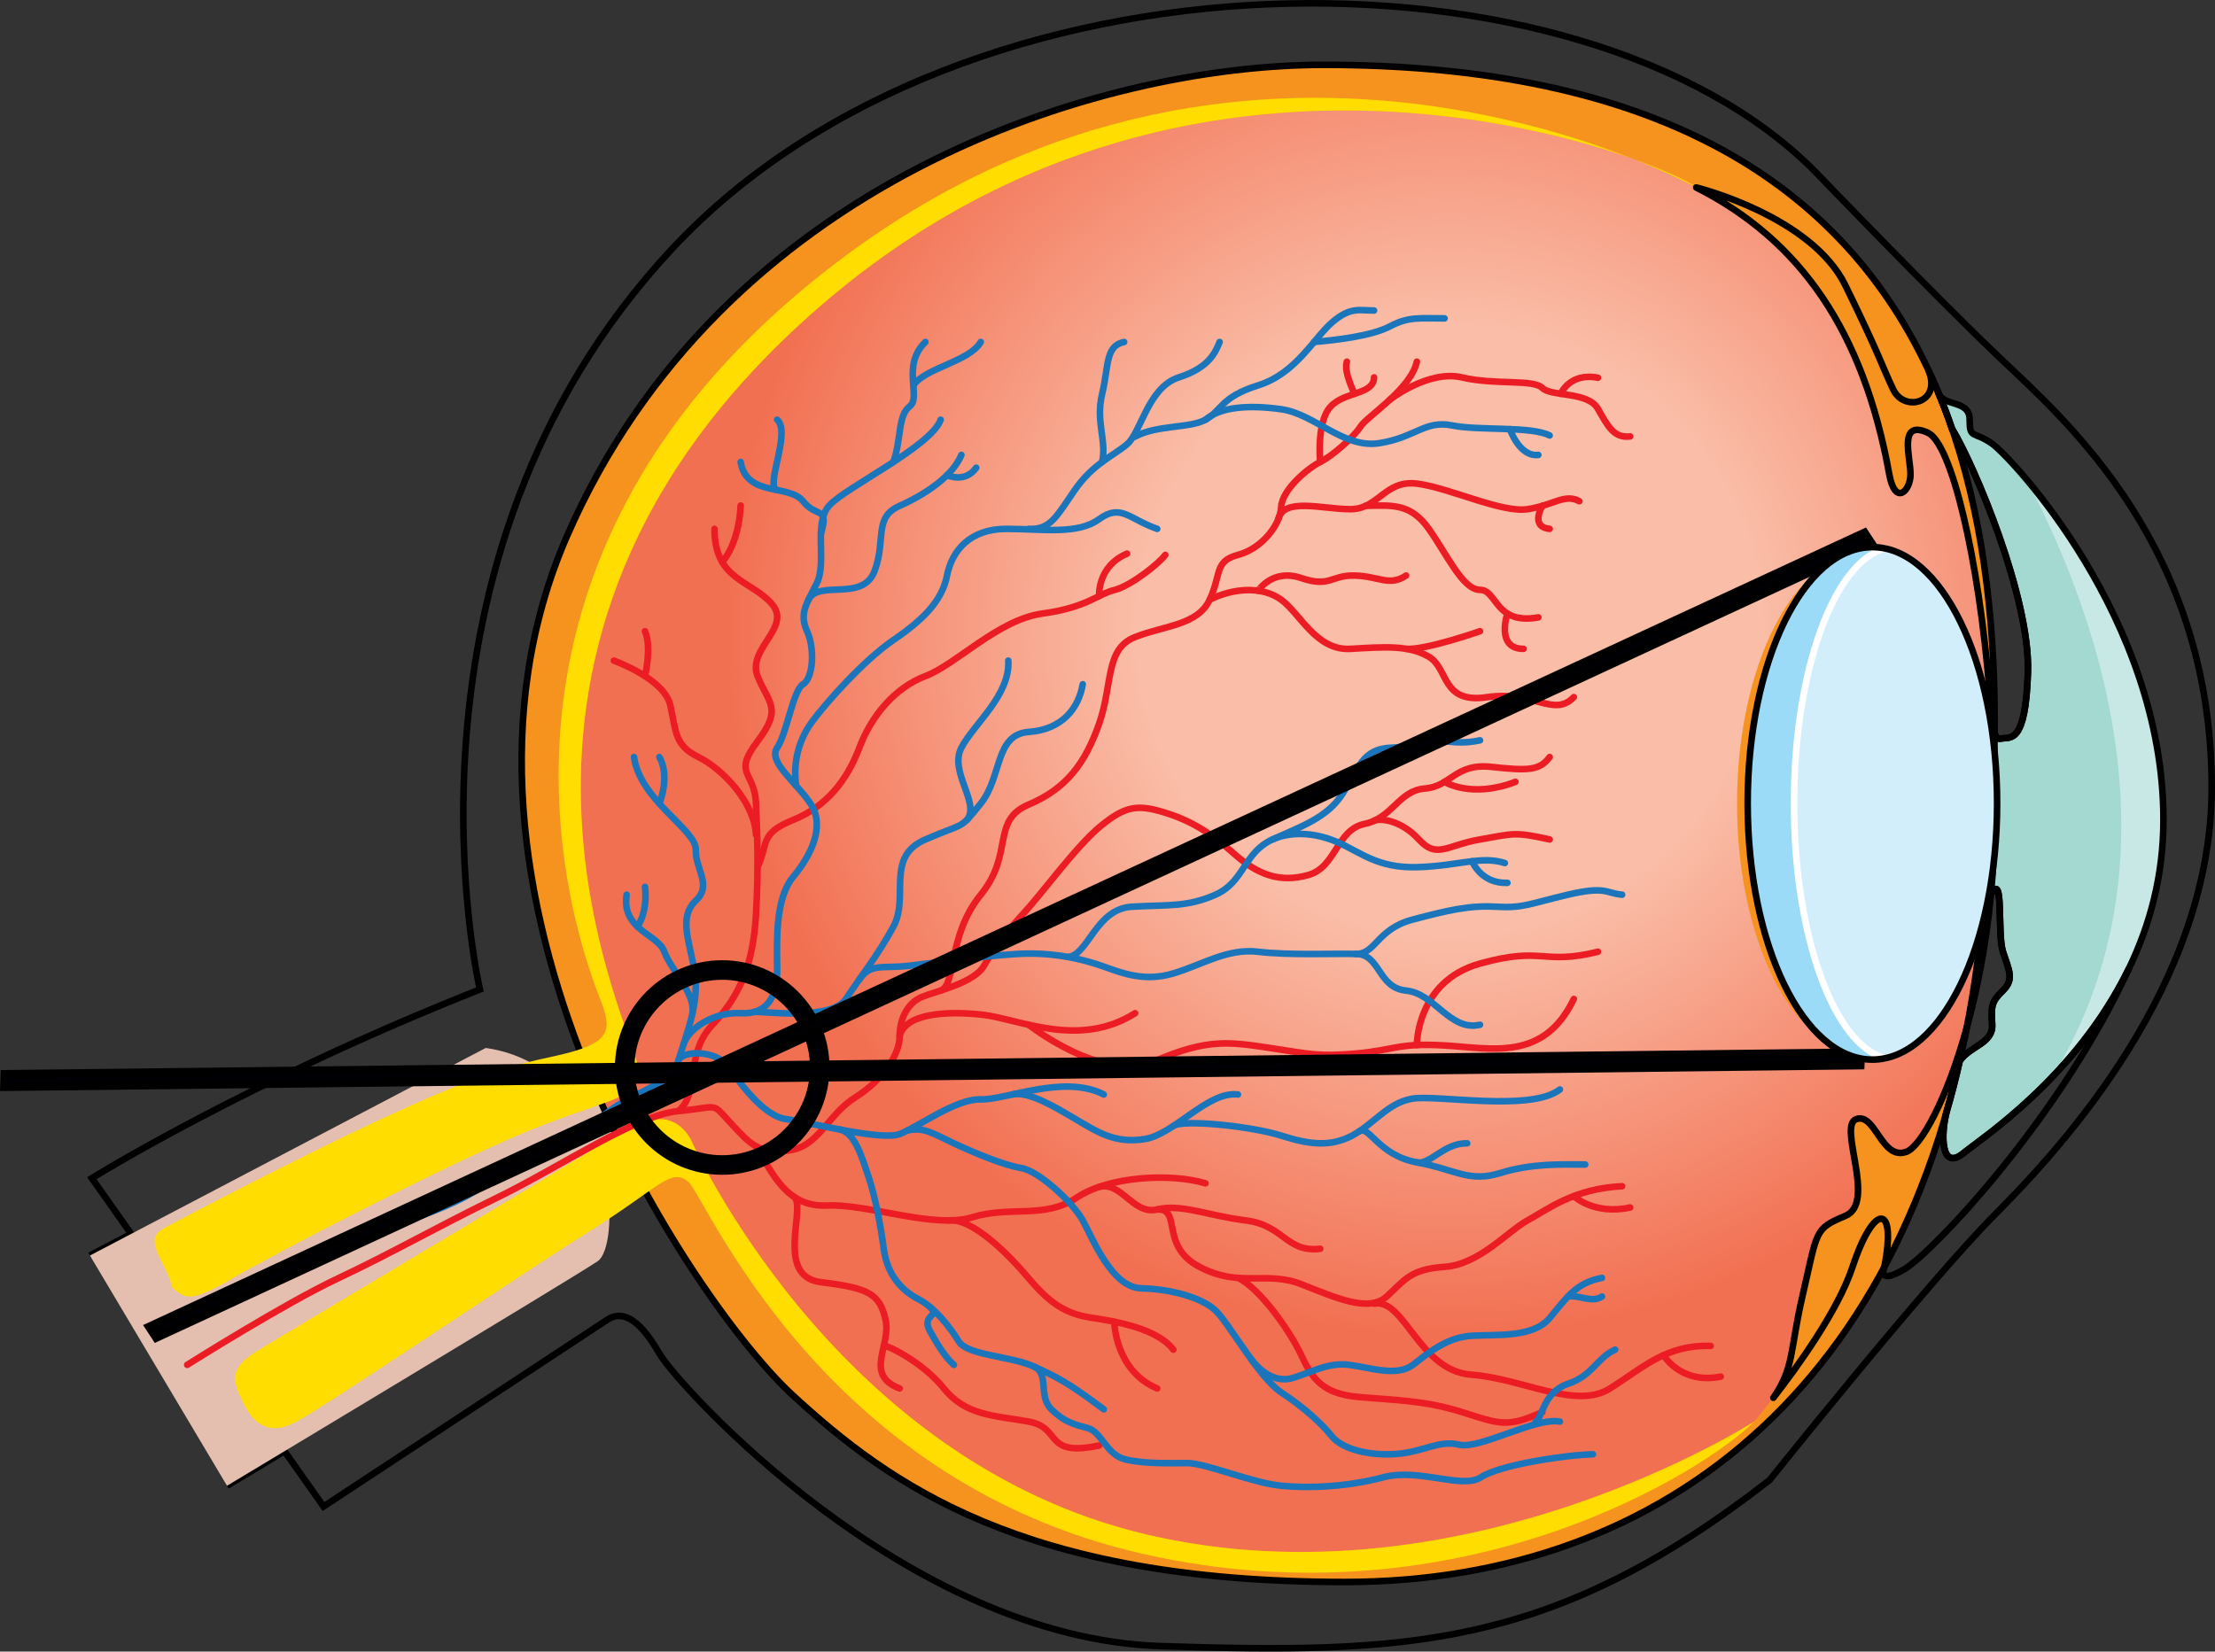 <?xml version="1.0" encoding="utf-8"?>
<!-- Generator: Adobe Illustrator 16.0.0, SVG Export Plug-In . SVG Version: 6.00 Build 0)  -->
<!DOCTYPE svg PUBLIC "-//W3C//DTD SVG 1.1//EN" "http://www.w3.org/Graphics/SVG/1.1/DTD/svg11.dtd">
<svg version="1.1" id="Layer_1" xmlns="http://www.w3.org/2000/svg" xmlns:xlink="http://www.w3.org/1999/xlink" x="0px" y="0px"
	 width="288.96px" height="215.508px" viewBox="0 0 288.96 215.508" enable-background="new 0 0 288.96 215.508"
	 xml:space="preserve">
<rect x="0" y="0" width="288.96" height="215.508" fill="#333333" stroke="none"/>
<g>
	<g>
		<g>
			<path fill="none" stroke="#000000" stroke-width="0.86" stroke-miterlimit="10" d="M29.613,193.872
				c0,0,2.999-1.803,7.502-4.511l5.09,7.218c0,0,34.759-22.898,37.025-24.376s4.533,0.492,6.8,4.432
				c2.267,3.94,32.004,37.127,65.485,38.166c31.734,0.985,50.877,0.492,79.338-21.668c0,0,20.653-25.854,29.467-34.719
				c8.816-8.864,28.21-30.039,28.21-55.647c0-31.271-18.89-47.769-27.454-55.895c-8.563-8.125-24.179-24.376-24.179-24.376
				C206.674-8.282,126.078-8.529,87.792,32.346c-38.282,40.873-25.187,96.768-25.187,96.768
				c-30.475,12.064-50.624,24.623-50.624,24.623l5.13,7.271l-5.381,2.823"/>
			<path fill="#E4BFB0" d="M81.75,151.52c0,0-3.777-9.11-5.29-12.558l-4.219,1.815c-2.288-2.02-5.205-3.504-8.877-4.032
				l-51.631,27.086l17.882,30.041c0,0,45.084-27.086,48.359-29.303c1.431-0.967,2.091-5.935,0.953-11.425L81.75,151.52z"/>
			<path fill="#F6921E" d="M172.672,8.46c-29.469,0-78.582,15.265-98.731,61.557c-20.149,46.292,16.875,100.462,29.47,112.036
				c12.592,11.573,29.969,24.376,72.031,24.376c42.063,0,75.561-26.592,82.612-81.501C265.108,70.017,259.313,8.46,172.672,8.46z"/>
			
				<radialGradient id="SVGID_1_" cx="275.763" cy="82.273" r="92.104" gradientTransform="matrix(1.023 0 0 1 -93.058 0)" gradientUnits="userSpaceOnUse">
				<stop  offset="0.432" style="stop-color:#FABDA7"/>
				<stop  offset="1" style="stop-color:#F27052"/>
			</radialGradient>
			<path fill="url(#SVGID_1_)" d="M260.118,100.272c-0.054,1.809-0.138,3.62-0.242,5.436c0.016-0.288,0.016-0.575,0.016-0.863
				c0-16.88-6.543-30.767-14.93-32.444h-0.007c-0.562-0.111-1.127-0.17-1.701-0.17c-9.197,0-16.647,14.605-16.647,32.614
				c0,18.008,7.45,32.612,16.647,32.612c0.574,0,1.14-0.059,1.701-0.169c6.927-1.382,12.602-11.096,14.362-23.956
				c-0.341,3.878-0.771,7.748-1.261,11.59c-0.41,3.161-0.901,6.227-1.49,9.204c-2.614,9.447-5.998,15.461-7.835,16.155
				c-3.273,1.233-4.027-5.075-6.543-4.263c-2.523,0.813,2.667,10.911-1.437,12.633c-4.11,1.729-3.604,1.831-5.62,10.519
				c-1.633,7.054-1.053,9.277-3.787,13.223c0,0.007-0.008,0.007-0.008,0.007c-1.193,1.528-2.085,2.601-2.388,2.962
				c-0.008,0.016-0.03,0.037-0.045,0.06c-0.017,0.007-0.022,0.014-0.022,0.021c-0.007,0.015-0.022,0.022-0.03,0.037
				c-0.007,0.009-0.014,0.015-0.014,0.015s-37.781,24.377-79.088,14.774c-41.182-9.573-59.693-51.708-59.693-51.708
				c-1.716-2.883-4.631-3.657-9.687-0.495c-0.159-0.326-0.311-0.658-0.468-0.982c-0.007-0.022-0.015-0.038-0.023-0.053
				c-0.407-0.968-0.839-2.002-1.269-3.021c3.37-1.218,4.646-2.045,4.646-4.565c0-4.181-27.701-54.662,23.424-99.227
				c40.848-35.606,87.8-26.106,106.449-19.464h0.007c4.98,1.98,7.896,3.568,8.13,3.701c0.007,0.007,0.015,0.007,0.015,0.007
				c13.602,6.892,21.822,18.771,25.185,37.423c0.756,4.188,2.773,2.216,2.773,0c0-2.217-1.641-7.196,2.266-5.415
				c3.038,1.381,6.612,16.066,8.063,33.98c0.014,0.185,0.021,0.369,0.037,0.553c0.053,0.791,0.099,1.566,0.166,2.276
				c0,0.037,0.007,0.065,0.007,0.103C259.928,95.641,260.042,97.945,260.118,100.272z"/>
			
				<path fill="none" stroke="#000000" stroke-width="0.86" stroke-linecap="round" stroke-linejoin="round" stroke-miterlimit="10" d="
				M172.672,8.46c-29.469,0-78.582,15.265-98.731,61.557c-20.149,46.292,16.875,100.462,29.47,112.036
				c12.592,11.573,29.969,24.376,72.031,24.376c42.063,0,75.561-26.592,82.612-81.501C265.108,70.017,259.313,8.46,172.672,8.46z"/>
			<path fill="#FFDD00" d="M33.392,176.389c-3.417,2.146-3.024,3.693-2.015,5.91c1.007,2.217,2.77,5.663,7.303,3.201
				c4.534-2.463,29.217-19.206,38.284-24.87c9.067-5.663,10.578-8.372,12.846-6.401c2.266,1.971,17.126,38.904,59.188,48.507
				c42.061,9.604,74.048-11.326,79.841-17.235c0,0-37.78,24.375-79.087,14.773c-41.184-9.575-59.691-51.709-59.691-51.709
				c-1.763-2.954-4.786-3.692-10.074-0.246C74.698,151.767,36.917,174.173,33.392,176.389z"/>
			<path fill="#FFDD00" d="M22.057,159.892c-2.186,1.146-2.518,1.724-0.755,5.171c1.763,3.448,0.503,2.462,1.763,3.446
				c1.26,0.986,2.267,1.232,7.303-1.723c5.037-2.955,27.707-14.774,38.536-19.206c10.829-4.433,14.357-3.939,14.357-8.125
				c0-4.187-27.707-54.662,23.424-99.231c51.126-44.568,111.826-18.468,114.597-15.759c0,0-56.92-31.763-111.577,9.357
				c-54.653,41.12-32.741,93.074-31.23,97.014c1.512,3.94,0.756,5.418-5.792,6.896S60.593,139.702,22.057,159.892z"/>
			<g>
				
					<path fill="none" stroke="#EC1C24" stroke-width="0.86" stroke-linecap="round" stroke-linejoin="round" stroke-miterlimit="10" d="
					M24.423,178.094c0,0,12.601-7.957,19.689-11.294c7.087-3.337,12.339-6.416,20.741-10.523c8.4-4.106,18.115-10.779,23.629-11.293
					c5.513-0.514,4.2-1.283,6.825,1.539c2.626,2.823,3.676,4.107,7.615,3.595c3.938-0.515,4.987-4.621,8.664-6.931
					c3.675-2.311,5.776-5.647,5.776-7.957c0-2.309,1.049-4.363,2.888-5.133c1.838-0.771,6.825-1.798,8.138-4.106
					c1.313-2.311,2.888-4.364,5.251-6.931c2.363-2.568,6.827-8.728,9.977-11.293c3.151-2.567,4.725-2.822,8.139-1.797
					c3.412,1.026,6.038,2.566,9.188,5.389c3.15,2.824,6.039,3.851,9.715,2.824c3.674-1.026,3.674-5.903,7.351-6.674
					c3.675-0.769,4.463-4.362,7.877-4.619c3.412-0.257,3.937-3.337,8.662-2.824c4.727,0.513,6.301,0.513,7.614-1.282"/>
				
					<path fill="none" stroke="#EC1C24" stroke-width="0.86" stroke-linecap="round" stroke-linejoin="round" stroke-miterlimit="10" d="
					M188.45,102.021c0,0,3.474,2.212,9.25,0"/>
				
					<path fill="none" stroke="#EC1C24" stroke-width="0.86" stroke-linecap="round" stroke-linejoin="round" stroke-miterlimit="10" d="
					M179.255,107.104c0.688-0.366,3.478-0.158,5.842,2.435c2.362,2.591,3.614,0.745,7.977,0c4.363-0.745,4.363-1.053,9.088,0"/>
				
					<path fill="none" stroke="#EC1C24" stroke-width="0.86" stroke-linecap="round" stroke-linejoin="round" stroke-miterlimit="10" d="
					M117.361,135.229c0.68-2.996,6.039-3.337,10.764-2.824c4.728,0.516,12.602,4.481,19.954-0.196"/>
				
					<path fill="none" stroke="#EC1C24" stroke-width="0.86" stroke-linecap="round" stroke-linejoin="round" stroke-miterlimit="10" d="
					M134.196,133.72c0,0,9.682,7.669,16.507,4.718c6.826-2.951,9.714-2.485,14.965-1.692c5.251,0.794,6.301,1.157,11.29,0.72
					c4.988-0.438,5.391-1.401,11.491-1.049c6.098,0.354,12.926,2.15,16.863-6.063"/>
				
					<path fill="none" stroke="#EC1C24" stroke-width="0.86" stroke-linecap="round" stroke-linejoin="round" stroke-miterlimit="10" d="
					M184.837,136.367c0,0-0.063-8.325,8.236-10.634c8.302-2.311,8.038,0.255,15.389-1.541"/>
				
					<path fill="none" stroke="#EC1C24" stroke-width="0.86" stroke-linecap="round" stroke-linejoin="round" stroke-miterlimit="10" d="
					M98.623,149.571c2.199,3.625,4.037,7.988,9.287,7.731c5.252-0.257,13.915,3.081,18.903,1.54
					c4.989-1.54,9.452,0.258,13.652-2.566s12.339-3.217,16.802-1.865"/>
				
					<path fill="none" stroke="#EC1C24" stroke-width="0.86" stroke-linecap="round" stroke-linejoin="round" stroke-miterlimit="10" d="
					M143.39,154.873c2.928-0.757,4.425,3.714,7.576,2.943c3.15-0.771,6.563,0.814,11.552,1.434c4.989,0.619,5.25,4.214,9.714,3.699"
					/>
				
					<path fill="none" stroke="#EC1C24" stroke-width="0.86" stroke-linecap="round" stroke-linejoin="round" stroke-miterlimit="10" d="
					M150.966,157.816c3.271-0.107,0.264,4.718,5.513,7.492c5.253,2.775,8.696,0.465,13.274,2.261
					c4.578,1.797,8.779,3.734,11.144,1.611c2.362-2.124,3.027-3.566,7.553-3.872c4.523-0.306,8.2-4.623,10.824-6.059
					c2.626-1.434,6.038-4.156,12.34-4.464"/>
				
					<path fill="none" stroke="#EC1C24" stroke-width="0.86" stroke-linecap="round" stroke-linejoin="round" stroke-miterlimit="10" d="
					M205.313,156.079c0,0,2.624,2.507,7.35,1.48"/>
				
					<path fill="none" stroke="#EC1C24" stroke-width="0.86" stroke-linecap="round" stroke-linejoin="round" stroke-miterlimit="10" d="
					M179.255,170.109c4.004-0.743,5.842,8.754,12.668,9.268c6.826,0.513,13.652,4.619,18.115,1.797
					c4.463-2.824,7.351-5.711,13.126-5.551"/>
				
					<path fill="none" stroke="#EC1C24" stroke-width="0.86" stroke-linecap="round" stroke-linejoin="round" stroke-miterlimit="10" d="
					M217.023,176.835c0,0,2.205,3.825,7.456,2.798"/>
				
					<path fill="none" stroke="#EC1C24" stroke-width="0.86" stroke-linecap="round" stroke-linejoin="round" stroke-miterlimit="10" d="
					M103.456,156.079c2.014,0.97-2.634,10.463,3.667,11.234c6.301,0.771,7.613,1.54,8.402,4.877
					c0.787,3.336-2.889,7.187,1.837,8.983"/>
				
					<path fill="none" stroke="#EC1C24" stroke-width="0.86" stroke-linecap="round" stroke-linejoin="round" stroke-miterlimit="10" d="
					M115.296,175.623c0.062-0.283,4.952,1.957,7.84,5.551c2.889,3.593,6.628,3.519,11.06,4.326c4.431,0.807,1.88,4.657,9.194,3.117"
					/>
				
					<path fill="none" stroke="#EC1C24" stroke-width="0.86" stroke-linecap="round" stroke-linejoin="round" stroke-miterlimit="10" d="
					M123.667,159.25c3.146-0.407,7.937,4.47,10.53,7.55c2.592,3.08,4.693,4.62,8.106,5.133c3.413,0.514,8.664,1.429,10.765,4.179"/>
				
					<path fill="none" stroke="#EC1C24" stroke-width="0.86" stroke-linecap="round" stroke-linejoin="round" stroke-miterlimit="10" d="
					M145.356,172.463c0,0,0.097,6.4,5.61,8.711"/>
				
					<path fill="none" stroke="#EC1C24" stroke-width="0.86" stroke-linecap="round" stroke-linejoin="round" stroke-miterlimit="10" d="
					M161.497,166.746c2.859,1.338,6.83,7,8.257,10.072c1.429,3.071,2.74,5.044,7.466,5.47c4.728,0.424,8.599,0.424,13.488,1.965
					c4.89,1.54,5.857,2.105,10.503,0"/>
				
					<path fill="none" stroke="#EC1C24" stroke-width="0.86" stroke-linecap="round" stroke-linejoin="round" stroke-miterlimit="10" d="
					M122.715,129.259c2.084-0.755,0.849-7.118,5.23-12.509c4.381-5.39,1.295-9.676,6.251-11.767
					c4.957-2.093,7.393-5.431,9.194-10.563c1.8-5.133,0.749-9.753,4.688-11.293c3.938-1.541,8.177-1.54,9.732-4.877
					c1.557-3.336,0.562-5.008,3.686-5.841c3.122-0.832,5.523-3.914,5.637-6.223c0.11-2.309,3.524-5.132,5.099-5.903
					c1.575-0.771,4.464-3.336,5.251-4.62c0.787-1.284,6.572-4.876,7.354-8.47"/>
				
					<path fill="none" stroke="#EC1C24" stroke-width="0.86" stroke-linecap="round" stroke-linejoin="round" stroke-miterlimit="10" d="
					M172.232,60.284c0,0-0.524-5.134,1.313-7.187c1.837-2.053,5.644-1.54,5.71-3.851"/>
				
					<path fill="none" stroke="#EC1C24" stroke-width="0.86" stroke-linecap="round" stroke-linejoin="round" stroke-miterlimit="10" d="
					M176.713,51.389c0,0-1.467-2.912-1.005-4.195"/>
				
					<path fill="none" stroke="#EC1C24" stroke-width="0.86" stroke-linecap="round" stroke-linejoin="round" stroke-miterlimit="10" d="
					M181.291,52.176c0,0,5.053-3.957,9.417-2.93c4.364,1.027,9.287,0.193,10.503,1.379c1.214,1.188,5.939,0.418,7.252,2.728
					c1.313,2.311,2.101,3.85,4.2,3.594"/>
				
					<path fill="none" stroke="#EC1C24" stroke-width="0.86" stroke-linecap="round" stroke-linejoin="round" stroke-miterlimit="10" d="
					M203.604,51.389c0,0,1.183-2.822,4.858-2.097"/>
				
					<path fill="none" stroke="#EC1C24" stroke-width="0.86" stroke-linecap="round" stroke-linejoin="round" stroke-miterlimit="10" d="
					M166.757,67.742c0.75-2.884,5.729-1.299,9.408-1.299c3.681,0,4.477-3.85,8.672-3.336c4.198,0.513,11.023,3.851,14.437,3.336
					c3.412-0.513,4.855-2.084,6.758-1.042"/>
				
					<path fill="none" stroke="#EC1C24" stroke-width="0.86" stroke-linecap="round" stroke-linejoin="round" stroke-miterlimit="10" d="
					M201.21,66.005c0,0-1.674,2.749,0.951,3.006"/>
				
					<path fill="none" stroke="#EC1C24" stroke-width="0.86" stroke-linecap="round" stroke-linejoin="round" stroke-miterlimit="10" d="
					M178.169,66.005c3.514-0.075,5.849-0.332,8.227,3.006c2.375,3.335,4.415,7.957,6.678,7.957s1.933,4.619,7.611,3.592"/>
				
					<path fill="none" stroke="#EC1C24" stroke-width="0.86" stroke-linecap="round" stroke-linejoin="round" stroke-miterlimit="10" d="
					M196.651,80.059c0,0-1.579,4.608,2.099,4.608"/>
				
					<path fill="none" stroke="#EC1C24" stroke-width="0.86" stroke-linecap="round" stroke-linejoin="round" stroke-miterlimit="10" d="
					M157.811,78.25c3.132-1.54,6.846-1.796,9.322,0c2.474,1.796,4.565,6.673,9.032,6.417c4.467-0.257,7.59-0.513,10.23,1.026
					c2.64,1.541,1.589,6.188,7.628,5.277c6.037-0.912,8.662,2.709,11.289,0"/>
				
					<path fill="none" stroke="#EC1C24" stroke-width="0.86" stroke-linecap="round" stroke-linejoin="round" stroke-miterlimit="10" d="
					M193.074,82.363c0,0-7.112,2.495-9.643,2.304"/>
				
					<path fill="none" stroke="#EC1C24" stroke-width="0.86" stroke-linecap="round" stroke-linejoin="round" stroke-miterlimit="10" d="
					M164.137,77.085c0.02,0.005,1.826-2.942,5.616-1.659c3.792,1.283,3.827-0.39,6.96-0.323s4.528,1.469,6.718-0.002"/>
				
					<path fill="none" stroke="#EC1C24" stroke-width="0.86" stroke-linecap="round" stroke-linejoin="round" stroke-miterlimit="10" d="
					M88.482,144.983c2.888-2.312,0.788-7.385,4.463-11.264c3.676-3.88,5.316-7.986,5.678-14.404c0.36-6.415,0.163-10.19,0-14.464
					c-0.165-4.272-3.105-3.758,0.204-8.121c3.308-4.365,1.417-4.944,0-8.503c-1.418-3.56,4.569-6.386,1.838-9.464
					c-2.731-3.079-7.456-3.078-7.456-9.752"/>
				
					<path fill="none" stroke="#EC1C24" stroke-width="0.86" stroke-linecap="round" stroke-linejoin="round" stroke-miterlimit="10" d="
					M94.219,73.338c0,0,2.14-2.197,2.402-7.371"/>
				
					<path fill="none" stroke="#EC1C24" stroke-width="0.86" stroke-linecap="round" stroke-linejoin="round" stroke-miterlimit="10" d="
					M80.081,86.206c0,0,6.564,2.338,7.352,5.789c0.788,3.452,0.524,5.248,3.677,6.789c3.148,1.539,7.312,5.901,7.513,10.135"/>
				
					<path fill="none" stroke="#EC1C24" stroke-width="0.86" stroke-linecap="round" stroke-linejoin="round" stroke-miterlimit="10" d="
					M84.142,88.227c0,0,0.912-3.804,0-5.864"/>
				
					<path fill="none" stroke="#EC1C24" stroke-width="0.86" stroke-linecap="round" stroke-linejoin="round" stroke-miterlimit="10" d="
					M98.824,113.152c1.473-3.076,0.181-4.356,4.632-6.156c4.454-1.797,7.079-5.263,8.654-9.434c1.576-4.17,4.63-7.83,8.616-9.335
					c3.988-1.508,9.5-7.386,15.276-8.168c5.776-0.783,7.156-2.517,9.354-3.062c2.197-0.545,5.874-3.499,6.661-4.588"/>
				
					<path fill="none" stroke="#EC1C24" stroke-width="0.86" stroke-linecap="round" stroke-linejoin="round" stroke-miterlimit="10" d="
					M143.39,77.785c0,0-0.3-3.852,3.638-5.543"/>
			</g>
			<g>
				
					<path fill="none" stroke="#1B75BB" stroke-width="0.86" stroke-linecap="round" stroke-linejoin="round" stroke-miterlimit="10" d="
					M20.171,173.729c1.626-0.771,12.127-4.212,15.278-6.982c3.149-2.771,4.462-2.745,8.4-4.299
					c3.938-1.552,16.016-4.768,19.428-8.036c3.414-3.271,11.236-4.773,14.965-8.385c3.729-3.61,9.189-4.123,10.239-7.589
					c1.049-3.467,2.888-7.829,2.1-11.936c-0.787-4.106-1.981-6.93,0.19-8.983c2.173-2.054-0.071-4.05,0-6.646
					c0.073-2.594-7.277-6.442-8.066-12.089"/>
				
					<path fill="none" stroke="#1B75BB" stroke-width="0.86" stroke-linecap="round" stroke-linejoin="round" stroke-miterlimit="10" d="
					M86.014,104.852c0,0,1.472-3.5,0-6.068"/>
				
					<path fill="none" stroke="#1B75BB" stroke-width="0.86" stroke-linecap="round" stroke-linejoin="round" stroke-miterlimit="10" d="
					M90.335,132.209c0.399-2.621-2.854-5.706-3.667-8.017c-0.812-2.311-5.612-2.824-4.918-7.445"/>
				
					<path fill="none" stroke="#1B75BB" stroke-width="0.86" stroke-linecap="round" stroke-linejoin="round" stroke-miterlimit="10" d="
					M83.167,120.917c0,0,1.362-1.859,0.975-5.196"/>
				
					<path fill="none" stroke="#1B75BB" stroke-width="0.86" stroke-linecap="round" stroke-linejoin="round" stroke-miterlimit="10" d="
					M89.18,136.256c0.658-2.112,4.028-4.243,7.441-4.047c3.414,0.195,4.806-2.113,4.766-5.707c-0.04-3.594-0.283-9.239,2.069-12.063
					c2.354-2.824,4.192-6.593,2.354-9.455c-1.839-2.864-5.696-5.559-4.423-7.421c1.272-1.86,2.06-7.507,3.373-8.277
					c1.313-0.771,1.576-4.605,0.525-6.922c-1.051-2.317-0.078-3.548,1.273-6.271c1.351-2.722-0.486-7.775,1.614-10.125
					c2.102-2.35,13.333-7.735,14.543-11.201"/>
				
					<path fill="none" stroke="#1B75BB" stroke-width="0.86" stroke-linecap="round" stroke-linejoin="round" stroke-miterlimit="10" d="
					M116.546,60.284c1.078-3.083,0.554-6.044,2.128-7.258c1.576-1.214-1.145-5.321,2.052-8.4"/>
				
					<path fill="none" stroke="#1B75BB" stroke-width="0.86" stroke-linecap="round" stroke-linejoin="round" stroke-miterlimit="10" d="
					M119.145,50.281c1.63-2.32,7.306-3.09,8.801-5.656"/>
				
					<path fill="none" stroke="#1B75BB" stroke-width="0.86" stroke-linecap="round" stroke-linejoin="round" stroke-miterlimit="10" d="
					M107.09,69.653c1.082-3.686-0.493-1.956-2.331-4.252c-1.838-2.296-7.352-0.495-8.139-5.117"/>
				
					<path fill="none" stroke="#1B75BB" stroke-width="0.86" stroke-linecap="round" stroke-linejoin="round" stroke-miterlimit="10" d="
					M101.387,63.952c-1.674-0.395,1.878-7.516,0-9.186"/>
				
					<path fill="none" stroke="#1B75BB" stroke-width="0.86" stroke-linecap="round" stroke-linejoin="round" stroke-miterlimit="10" d="
					M103.842,102.513c-0.395-3.217,0.406-6.042,2.106-8.351c1.7-2.311,6.632-7.938,10.598-10.643
					c3.966-2.704,6.356-5.149,6.999-8.418c0.643-3.27,3.005-6.089,7.73-6.09c4.727-0.002,9.263,0.802,12.115-1.269
					c2.852-2.07,3.899-0.014,7.576,1.269"/>
				
					<path fill="none" stroke="#1B75BB" stroke-width="0.86" stroke-linecap="round" stroke-linejoin="round" stroke-miterlimit="10" d="
					M134.196,69.011c2.851,0.149,3.643-1.646,6.006-5.059c2.363-3.413,4.99-4.439,6.826-5.979c1.838-1.541,2.732-7.44,6.75-8.726
					c4.015-1.285,4.801-3.337,5.328-4.621"/>
				
					<path fill="none" stroke="#1B75BB" stroke-width="0.86" stroke-linecap="round" stroke-linejoin="round" stroke-miterlimit="10" d="
					M143.781,60.284c0.622-2.826-0.886-5.212,0-8.895c0.884-3.685,0.391-6.25,2.869-6.764"/>
				
					<path fill="none" stroke="#1B75BB" stroke-width="0.86" stroke-linecap="round" stroke-linejoin="round" stroke-miterlimit="10" d="
					M148.079,56.975c2.888-1.57,7.088-1.052,9.188-2.208c2.102-1.159,1.925-2.937,6.87-4.485c4.944-1.55,7.26-6.169,9.646-8.223
					c2.388-2.054,3.566-1.541,5.472-1.541"/>
				
					<path fill="none" stroke="#1B75BB" stroke-width="0.86" stroke-linecap="round" stroke-linejoin="round" stroke-miterlimit="10" d="
					M171.433,44.625c2.898-0.258,7.486-0.77,9.919-2.053c2.433-1.284,3.885-1.028,7.098-1.028"/>
				
					<path fill="none" stroke="#1B75BB" stroke-width="0.86" stroke-linecap="round" stroke-linejoin="round" stroke-miterlimit="10" d="
					M98.381,132.049c1.218-0.144,10.064,1.24,12.029-1.769c1.963-3.009,4.008-5.452,6.136-9.363
					c2.128-3.912-1.118-9.094,4.18-11.379c5.299-2.286,4.411-1.182,7.219-4.687c2.805-3.503,1.819-9.018,6.251-9.34
					c4.431-0.322,6.531-3.146,7.057-6.226"/>
				
					<path fill="none" stroke="#1B75BB" stroke-width="0.86" stroke-linecap="round" stroke-linejoin="round" stroke-miterlimit="10" d="
					M126.129,106.996c1.816-2.145-2.365-6.289-0.708-9.434c1.653-3.144,6.369-6.835,6.117-11.356"/>
				
					<path fill="none" stroke="#1B75BB" stroke-width="0.86" stroke-linecap="round" stroke-linejoin="round" stroke-miterlimit="10" d="
					M88.482,138.438c0.445-1.405,4.903-1.45,6.453,0.676c1.547,2.126,4.664,6.529,7.593,6.913
					c2.929,0.384,12.382,2.877,14.833,1.953s7.287-4.616,10.584-4.524c3.295,0.093,10.852-3.317,16.047-0.643"/>
				
					<path fill="none" stroke="#1B75BB" stroke-width="0.86" stroke-linecap="round" stroke-linejoin="round" stroke-miterlimit="10" d="
					M132.063,142.813c2.091-0.443,5.411,1.537,8.245,3.214c2.833,1.677,5.194,3.246,9.066,2.6c3.873-0.646,8.186-6.272,12.122-5.813
					"/>
				
					<path fill="none" stroke="#1B75BB" stroke-width="0.86" stroke-linecap="round" stroke-linejoin="round" stroke-miterlimit="10" d="
					M153.067,146.926c1.343-0.918,10.383,0.076,14.066,1.258c3.682,1.181,6.421,1.495,9.254,0c2.834-1.496,4.628-4.267,7.839-4.82
					c3.212-0.554,15.49,1.754,19.269-1.201"/>
				
					<path fill="none" stroke="#1B75BB" stroke-width="0.86" stroke-linecap="round" stroke-linejoin="round" stroke-miterlimit="10" d="
					M177.315,147.63c1.247-0.914,2.47,3.12,7.522,4.043c5.057,0.924,6.756,2.679,10.911,1.385c4.157-1.292,8.029-1.107,11.051-1.107
					"/>
				
					<path fill="none" stroke="#1B75BB" stroke-width="0.86" stroke-linecap="round" stroke-linejoin="round" stroke-miterlimit="10" d="
					M184.837,151.673c1.717,0.37,3.545-2.563,6.567-2.482"/>
				
					<path fill="none" stroke="#1B75BB" stroke-width="0.86" stroke-linecap="round" stroke-linejoin="round" stroke-miterlimit="10" d="
					M118.425,147.495c2.143-0.439,3.277,0.411,6.015,1.694c2.74,1.283,6.518,2.854,8.783,3.223c2.268,0.369,6.707,4.443,8.029,6.838
					c1.322,2.396,3.777,8.767,7.649,8.859c3.874,0.092,7.84,1.2,9.635,2.862s5.668,8.771,8.597,10.711
					c2.926,1.938,5.192,3.971,6.609,5.725c1.418,1.754,5.006,2.586,8.501,2.31c3.493-0.277,5.479-1.848,8.122-1.202
					c2.645,0.646,10.012-3.631,13.129-3.015"/>
				
					<path fill="none" stroke="#1B75BB" stroke-width="0.86" stroke-linecap="round" stroke-linejoin="round" stroke-miterlimit="10" d="
					M163.173,177.298c1.162,1.544,3.121,3.211,5.469,2.511c2.349-0.7,4.628-2.073,7.367-1.715c2.739,0.356,6.22,1.595,8.313,0
					c2.093-1.596,4.419-3.613,7.735-3.798c3.314-0.186,7.921,0.277,10.104-2.309c2.184-2.585,3.348-4.573,6.825-5.241"/>
				
					<path fill="none" stroke="#1B75BB" stroke-width="0.86" stroke-linecap="round" stroke-linejoin="round" stroke-miterlimit="10" d="
					M204.545,169.181c1.499-0.241,3.135,0.885,4.441,0"/>
				
					<path fill="none" stroke="#1B75BB" stroke-width="0.86" stroke-linecap="round" stroke-linejoin="round" stroke-miterlimit="10" d="
					M109.512,147.378c2.015,0.358,2.957,3.705,3.779,6.14c0.824,2.435,1.548,6.067,2.005,9.482c0.455,3.417,2.415,5.447,4.522,6.525
					c2.105,1.078,4.119,3.663,5.251,5.509c1.133,1.848,6.8,1.897,9.823,3.287c3.022,1.392,4.345,2.008,9.1,5.578"/>
				
					<path fill="none" stroke="#1B75BB" stroke-width="0.86" stroke-linecap="round" stroke-linejoin="round" stroke-miterlimit="10" d="
					M134.893,178.321c2.049,0.967,0.505,3.855,2.268,5.578c1.762,1.723,2.953,1.949,4.786,2.462
					c1.762,0.494,2.364,3.447,4.833,4.063c2.471,0.614,5.744,0.492,8.138,0.492c2.392,0,8.439,2.586,12.217,2.955
					s8.687,0.123,13.348-1.108c4.658-1.231,10.324,1.601,12.719,0c2.393-1.601,10.955-2.913,14.608-2.996"/>
				
					<path fill="none" stroke="#1B75BB" stroke-width="0.86" stroke-linecap="round" stroke-linejoin="round" stroke-miterlimit="10" d="
					M121.333,170.555c1.347,1.299-1.218,1.006,0,3.174c1.219,2.168,2.101,3.482,3.107,4.365"/>
				
					<path fill="none" stroke="#1B75BB" stroke-width="0.86" stroke-linecap="round" stroke-linejoin="round" stroke-miterlimit="10" d="
					M200.25,185.629c1.009-0.621,1.033-3.945,4.295-5.054c3.263-1.108,3.766-3.387,6.157-4.464"/>
				
					<path fill="none" stroke="#1B75BB" stroke-width="0.86" stroke-linecap="round" stroke-linejoin="round" stroke-miterlimit="10" d="
					M112.124,127.775c1.482-2.114,2.931-1.371,6.302-1.739c3.371-0.37,9.478-1.269,14.294-1.558
					c4.817-0.289,8.784,0.754,11.272,1.647c2.485,0.894,5.335,2.003,9.075,0.894c3.738-1.107,7.067-3.315,11.07-2.827
					c4.002,0.488,10.048,0.206,12.691,0.286c2.645,0.08,2.769-3.244,7.431-4.477c4.659-1.23,7.429-1.889,10.956-1.683
					c3.524,0.206,4.306-0.395,9.33-1.572c5.024-1.177,4.955-0.176,7.068,0"/>
				
					<path fill="none" stroke="#1B75BB" stroke-width="0.86" stroke-linecap="round" stroke-linejoin="round" stroke-miterlimit="10" d="
					M176.829,124.479c3.273-0.043,2.863,4.42,6.603,4.78c3.74,0.36,5.739,5.373,9.643,4.461"/>
				
					<path fill="none" stroke="#1B75BB" stroke-width="0.86" stroke-linecap="round" stroke-linejoin="round" stroke-miterlimit="10" d="
					M139.311,124.874c2.633-0.193,3.642-6.269,8.301-6.555c4.66-0.286,7.178,0.099,10.955-1.572
					c3.779-1.669,3.654-5.486,7.432-7.209s7.177-2.832,9.192-6.033c2.016-3.201,2.542-5.852,6.372-5.943
					c3.828-0.089,5.654-2.429,9.842-2.799"/>
				
					<path fill="none" stroke="#1B75BB" stroke-width="0.86" stroke-linecap="round" stroke-linejoin="round" stroke-miterlimit="10" d="
					M186.082,96.385c3.339,0.473,4.727,0.7,6.992,0.218"/>
				
					<path fill="none" stroke="#1B75BB" stroke-width="0.86" stroke-linecap="round" stroke-linejoin="round" stroke-miterlimit="10" d="
					M165.999,109.538c2.175-0.965,5.163-1.038,8.312,0.28c3.147,1.321,5.29,3.502,10.641,3.334
					c5.353-0.167,8.309-1.521,11.364-0.536"/>
				
					<path fill="none" stroke="#1B75BB" stroke-width="0.86" stroke-linecap="round" stroke-linejoin="round" stroke-miterlimit="10" d="
					M192.057,112.384c0,0,1.12,2.94,4.594,2.818"/>
				
					<path fill="none" stroke="#1B75BB" stroke-width="0.86" stroke-linecap="round" stroke-linejoin="round" stroke-miterlimit="10" d="
					M105.455,78.281c1.321-2.724,7.148,0.355,8.66-3.831c1.51-4.186-0.18-6.918,3.247-8.445c3.427-1.527,6.898-3.887,8.06-6.646"/>
				
					<path fill="none" stroke="#1B75BB" stroke-width="0.86" stroke-linecap="round" stroke-linejoin="round" stroke-miterlimit="10" d="
					M123.545,61.996c0,0,2.316,1.127,3.808-0.965"/>
				
					<path fill="none" stroke="#1B75BB" stroke-width="0.86" stroke-linecap="round" stroke-linejoin="round" stroke-miterlimit="10" d="
					M157.267,54.766c1.895-1.626,5.458-1.984,9.866-1.369c4.406,0.616,8.113,5.171,12.808,4.432
					c4.696-0.737,5.964-3.033,9.485-2.316s10.238,0.055,12.735,1.309"/>
				
					<path fill="none" stroke="#1B75BB" stroke-width="0.86" stroke-linecap="round" stroke-linejoin="round" stroke-miterlimit="10" d="
					M196.977,55.996c0,0,1.242,3.659,3.708,3.364"/>
			</g>
			<g>
				<path fill="#A3D9D1" d="M264.553,87.685c0.294-9.669-6.938-26.844-9.875-31.697h-0.01c-0.528-1.565-1.11-3.102-1.744-4.609
					h0.008c0.68,1.698,4.02,0.76,4.02,3.383c0,2.616,0.521,1.425,2.939,3.14c2.426,1.721,22.343,22.751,22.343,49.055
					c0,7.336-1.791,13.763-4.435,19.274c-0.031,0.065-0.062,0.133-0.099,0.206c-6.853,14.124-19.313,22.183-21.512,23.999
					c-3.069,2.542-3.009-2.577-2.215-5.458c0.621-2.128,1.18-4.306,1.687-6.545c1.291-1.929,4.366-2.276,4.23-4.72
					c-0.129-2.453-0.129-2.977,1.405-4.462c1.525-1.485,0.763-2.659,0-5.068c-0.771-2.407,0.167-10.681-1.572-7.446
					c0.317-3.271,0.491-6.713,0.491-10.281c0-2.068-0.037-4.137-0.098-6.183c0.052-1.515,0.083-3.028,0.091-4.536
					c0.196,0.479,0.452,0.731,0.822,0.642C262.204,96.106,264.258,97.347,264.553,87.685z"/>
				<path fill="#C8E8E5" d="M277.701,126.437c0.037-0.073,0.067-0.141,0.099-0.206c2.644-5.512,4.435-11.938,4.435-19.274
					c0-19.797-11.28-36.603-17.896-44.442c8.531,16.13,21.211,48.932,3.372,78.042C271.259,136.844,274.935,132.134,277.701,126.437
					z"/>
			</g>
			<g>
				
					<path fill="none" stroke="#000000" stroke-width="0.86" stroke-linecap="round" stroke-linejoin="round" stroke-miterlimit="10" d="
					M264.553,87.685c0.294-9.669-6.938-26.844-9.875-31.697h-0.01c-0.528-1.565-1.11-3.102-1.744-4.609h0.008
					c0.68,1.698,4.02,0.76,4.02,3.383c0,2.616,0.521,1.425,2.939,3.14c2.426,1.721,22.343,22.751,22.343,49.055
					c0,7.336-1.791,13.763-4.435,19.274c-0.031,0.065-0.062,0.133-0.099,0.206c-6.853,14.124-19.313,22.183-21.512,23.999
					c-3.069,2.542-3.009-2.577-2.215-5.458c0.621-2.128,1.18-4.306,1.687-6.545c1.291-1.929,4.366-2.276,4.23-4.72
					c-0.129-2.453-0.129-2.977,1.405-4.462c1.525-1.485,0.763-2.659,0-5.068c-0.771-2.407,0.167-10.681-1.572-7.446
					c0.317-3.271,0.491-6.713,0.491-10.281c0-2.068-0.037-4.137-0.098-6.183c0.052-1.515,0.083-3.028,0.091-4.536
					c0.196,0.479,0.452,0.731,0.822,0.642C262.204,96.106,264.258,97.347,264.553,87.685z"/>
				
					<path fill="none" stroke="#000000" stroke-width="0.86" stroke-linecap="round" stroke-linejoin="round" stroke-miterlimit="10" d="
					M254.678,55.987h-0.01c-0.528-1.565-1.11-3.102-1.744-4.609c-0.415-1.02-0.854-2.024-1.322-3.014
					c1.716,4.232-3.197,5.488-4.632,2.438c-1.513-3.2-1.762-4.433-6.219-13.541c-4.457-9.109-19.472-12.802-19.472-12.802
					c13.602,6.892,21.822,18.771,25.185,37.423c0.756,4.188,2.773,2.216,2.773,0c0-2.217-1.641-7.196,2.266-5.415
					c3.038,1.381,6.612,16.066,8.063,33.98c0.014,0.185,0.021,0.369,0.037,0.553c0.062,0.753,0.114,1.507,0.166,2.276
					c0,0.037,0.007,0.065,0.007,0.103c0.092,0.975,0.22,1.817,0.432,2.356c0.196,0.479,0.452,0.731,0.822,0.642
					c1.173-0.272,3.228,0.968,3.522-8.694C264.847,78.016,257.616,60.84,254.678,55.987z"/>
				
					<path fill="none" stroke="#000000" stroke-width="0.86" stroke-linecap="round" stroke-linejoin="round" stroke-miterlimit="10" d="
					M256.189,150.436c-3.069,2.542-3.009-2.577-2.215-5.458c0.621-2.128,1.18-4.306,1.687-6.545c1.291-1.929,4.366-2.276,4.23-4.72
					c-0.129-2.453-0.129-2.977,1.405-4.462c1.525-1.485,0.763-2.659,0-5.068c-0.771-2.407,0.167-10.681-1.572-7.446
					c-0.62,6.553-1.783,12.44-3.158,17.39c-2.614,9.447-5.998,15.461-7.835,16.155c-3.273,1.233-4.027-5.075-6.543-4.263
					c-2.523,0.813,2.667,10.911-1.437,12.633c-4.11,1.729-3.604,1.831-5.62,10.519c-1.633,7.054-1.053,9.277-3.787,13.223
					c3.166-4.071,8.447-11.384,10.336-17.094c2.773-8.369,5.781-8.369,4.148,0c0,0,0,0.008-0.007,0.015
					c-0.083,0.206-0.892,2.363,2.591,0.317c3.636-2.135,20.325-19.671,29.288-39.194
					C270.848,140.561,258.387,148.619,256.189,150.436z"/>
			</g>
		</g>
		<g>
			<path fill="#000005" stroke="#000000" stroke-width="0.851" stroke-miterlimit="10" d="M94.218,152.868
				c-7.484,0-13.572-6.089-13.572-13.572c0-7.484,6.088-13.573,13.572-13.573c7.484,0,13.573,6.089,13.573,13.573
				C107.792,146.779,101.703,152.868,94.218,152.868z M94.218,127.424c-6.545,0-11.871,5.325-11.871,11.872
				c0,6.546,5.326,11.871,11.871,11.871c6.546,0,11.872-5.325,11.872-11.871C106.09,132.749,100.765,127.424,94.218,127.424z"/>
		</g>
		<g>
			<polygon fill="#000005" stroke="#000000" stroke-width="1.04" stroke-miterlimit="10" points="20.382,174.575 19.428,173.121 
				243.242,69.487 244.193,70.938 			"/>
		</g>
		<g>
			<polygon fill="#000005" stroke="#000000" stroke-width="1.039" stroke-miterlimit="10" points="242.717,139.021 0.539,141.847 
				0.599,140.144 242.78,137.317 			"/>
		</g>
		<g>
			<ellipse fill="#9CDBF8" cx="244.265" cy="104.828" rx="16.271" ry="33.435"/>
			<path fill="#D3EEFB" d="M245.932,71.564c-6.678,1.716-11.889,15.955-11.889,33.264c0,17.308,5.211,31.544,11.887,33.261
				c8.203-1.714,14.605-15.953,14.605-33.261C260.536,87.517,254.133,73.28,245.932,71.564z"/>
			
				<path fill="none" stroke="#FFFFFF" stroke-width="0.861" stroke-linecap="round" stroke-linejoin="round" stroke-miterlimit="10" d="
				M245.932,71.564c-6.678,1.716-11.889,15.955-11.889,33.264c0,17.308,5.211,31.544,11.887,33.261"/>
			
				<ellipse fill="none" stroke="#000000" stroke-width="0.861" stroke-linecap="round" stroke-linejoin="round" stroke-miterlimit="10" cx="244.265" cy="104.828" rx="16.271" ry="33.435"/>
		</g>
	</g>
</g>
</svg>
